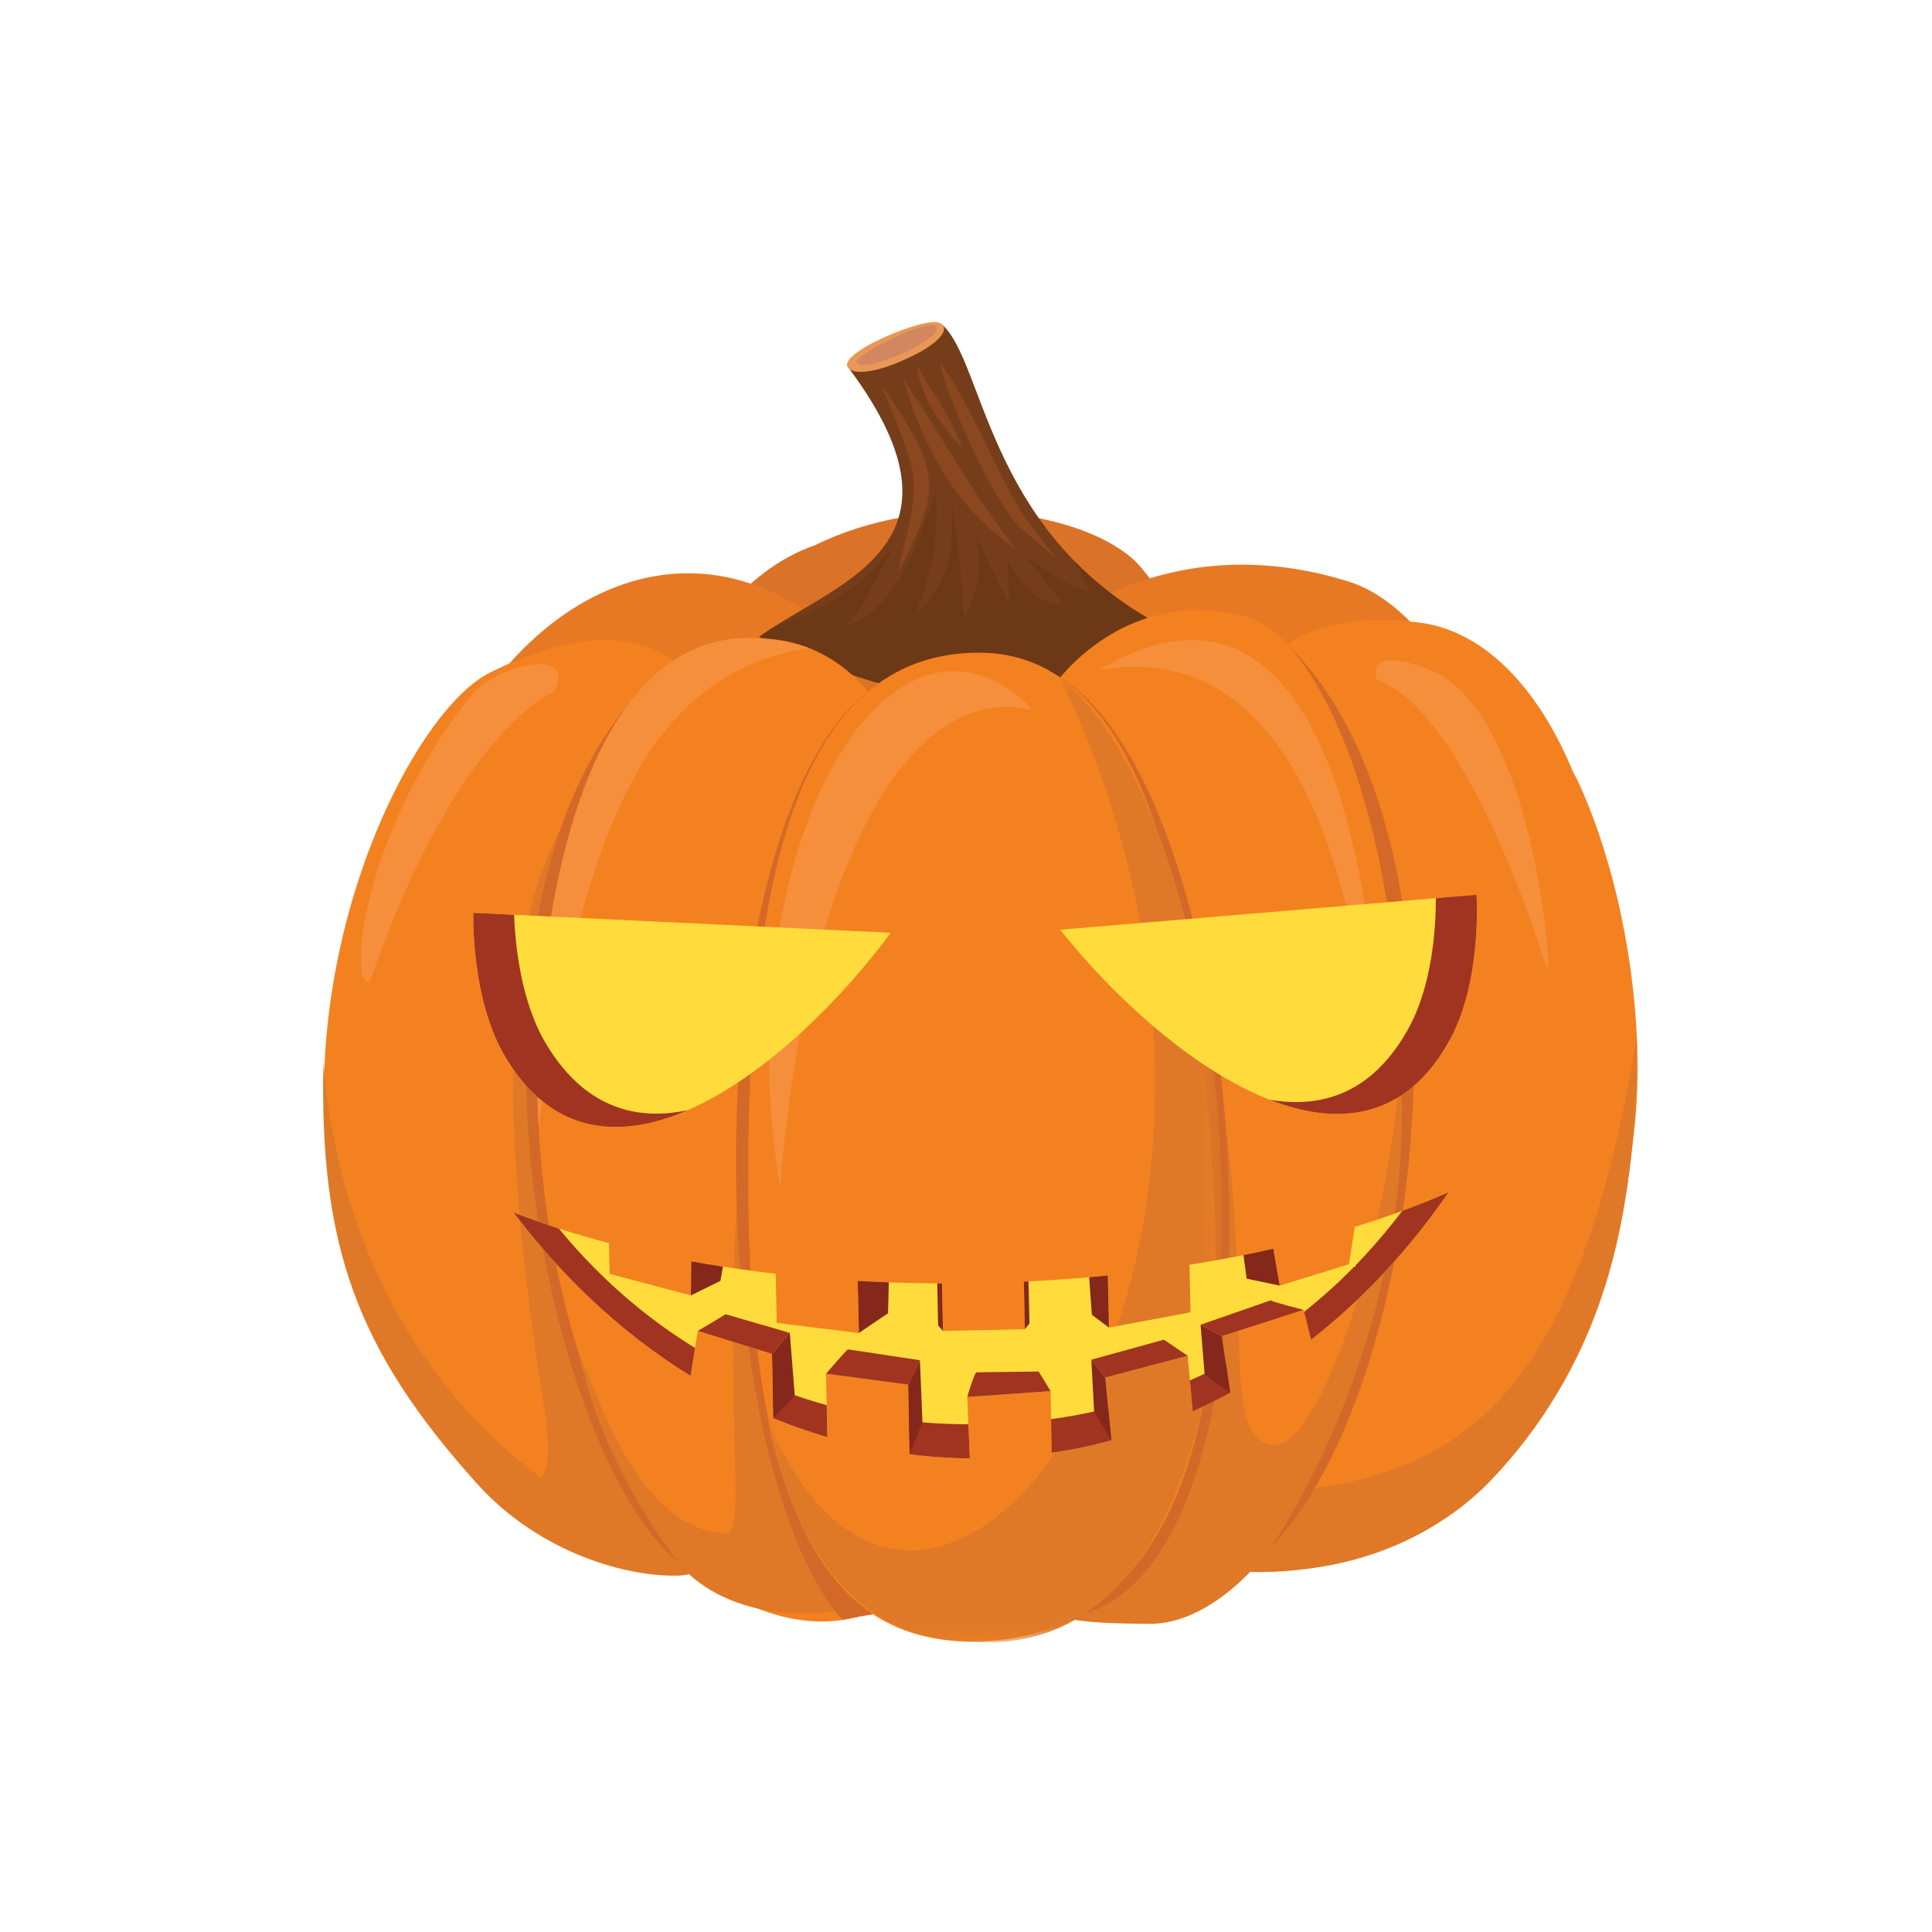 <?xml version="1.0" encoding="UTF-8"?>
<svg width="60px" height="60px" viewBox="0 0 60 60" version="1.1" xmlns="http://www.w3.org/2000/svg" xmlns:xlink="http://www.w3.org/1999/xlink">
    <title>60-1</title>
    <defs>
        <polygon id="path-1" points="3.90310335e-15 3.90310335e-15 14.147 3.90310335e-15 14.147 29.962 3.90310335e-15 29.962"></polygon>
    </defs>
    <g id="60-1" stroke="none" stroke-width="1" fill="none" fill-rule="evenodd">
        <g id="编组" transform="translate(10.035, 10)">
            <g id="南瓜" transform="translate(20.411, 20.5) rotate(-360) translate(-20.411, -20.5) ">
                <path d="M25.142,7.353 C23.317,5.761 18.707,5.238 15.275,6.932 C6.386,10.01 6.118,36.915 21.453,36.644 C35.278,36.4 28.958,10.915 25.142,7.353 Z" id="Fill-1" fill="#DA7327"></path>
                <path d="M15.916,9.707 C7.168,1.922 -5.001,19.509 8.033,35.37 C14.675,39.873 18.613,35.473 18.613,35.473 C18.613,35.473 16.927,10.425 15.916,9.707" id="Fill-3" fill="#E87924"></path>
                <path d="M22.842,9.395 C22.842,9.395 26.381,6.333 31.872,8.069 C36.677,9.587 41.451,23.51 31.776,34.906 C24.74,39.533 20.437,35.208 20.437,35.208 C20.437,35.208 21.773,10.133 22.842,9.395" id="Fill-5" fill="#E87924"></path>
                <path d="M11.788,11.646 C11.788,11.646 10.51,8.239 5.184,10.886 C1.684,12.624 -4.435,27.224 5.195,36.249 C11.719,41.258 13.231,36.424 13.231,36.424 C13.231,36.424 12.6,12.334 11.788,11.646" id="Fill-7" fill="#F48120"></path>
                <path d="M13.542,9.78 C15.826,8.098 20.459,7.003 16.347,1.464 C16.715,0.853 17.121,0.712 17.851,0.365 C18.542,0.007 19.114,-0.013 19.22,0.079 C20.501,1.197 20.61,6.257 25.585,9.18 C22.542,13.212 17.489,11.635 13.542,9.78" id="Fill-9" fill="#763D1A"></path>
                <path d="M13.542,9.78 C13.659,9.694 13.782,9.609 13.91,9.526 C14.655,9.215 15.539,8.823 16.007,8.551 C16.884,8.04 17.862,6.802 17.853,6.732 C17.845,6.663 17.281,7.855 16.888,8.515 C16.496,9.175 16.163,9.475 16.302,9.409 C16.441,9.343 16.924,9.311 17.697,8.27 C18.469,7.23 18.991,5.228 19.021,5.325 C19.05,5.423 19.101,6.358 18.939,7.281 C18.777,8.204 18.345,9.158 18.401,9.088 C18.457,9.017 19.204,8.284 19.396,7.515 C19.588,6.745 19.506,5.475 19.506,5.475 C19.506,5.475 19.778,7.26 19.828,8.097 C19.879,8.935 19.924,9.186 19.924,9.186 C19.924,9.186 20.385,8.302 20.365,7.659 C20.345,7.017 20.283,6.664 20.283,6.664 C20.283,6.664 20.617,7.322 20.907,7.934 C21.198,8.546 21.313,8.782 21.313,8.782 L21.244,7.344 C21.244,7.344 21.505,7.97 22.05,8.426 C22.594,8.882 22.948,8.725 22.948,8.725 C22.948,8.725 21.726,7.186 21.826,7.269 C21.926,7.352 22.928,8.055 23.328,8.219 C23.727,8.383 23.812,8.354 23.812,8.354 C23.812,8.354 23.555,7.838 23.322,7.413 C23.94,8.048 24.682,8.649 25.585,9.18 C22.542,13.212 17.489,11.635 13.542,9.78" id="Fill-11" fill="#6D3816"></path>
                <path d="M18.468,0.97 C18.689,0.864 19.627,0.296 19.148,0.028 C18.741,-0.198 15.761,1.028 16.347,1.464 C16.599,1.65 17.356,1.55 18.468,0.97" id="Fill-13" fill="#E89854"></path>
                <path d="M19.038,0.134 C18.803,-0.14 16.415,1.053 16.567,1.271 C16.812,1.621 19.344,0.484 19.038,0.134" id="Fill-15" fill="#D38760"></path>
                <path d="M19.155,1.26 C20.102,2.501 20.979,4.869 21.842,6.138 L22.765,7.344 L21.591,6.335 C20.759,5.436 19.408,2.458 19.155,1.26" id="Fill-17" fill="#8B4720"></path>
                <path d="M21.511,7.048 C19.633,5.751 18.633,3.909 18.022,1.773 C19.298,3.674 20.038,5.146 21.511,7.048" id="Fill-19" fill="#8B4720"></path>
                <path d="M17.349,1.961 C19.096,4.57 19.307,5.01 17.858,7.766 L17.856,7.765 C18.583,4.633 18.562,5.089 17.349,1.961" id="Fill-21" fill="#8B4720"></path>
                <path d="M18.445,1.35 C19.058,2.441 19.351,2.66 19.862,3.935 C19.203,3.225 18.54,2.327 18.445,1.35" id="Fill-23" fill="#8B4720"></path>
                <path d="M7.42,18.921 L7.421,18.912 C7.572,17.891 7.766,16.816 8.099,15.833 C8.449,14.797 8.981,13.799 9.489,12.831 C6.902,15.787 4.444,18.756 6.927,34.124 C6.964,34.718 7.099,35.358 6.787,35.91 C0.241,31.068 0.076,23.284 0.009,23.013 C-0.116,28.69 1.038,31.907 4.753,36.048 C6.752,38.286 9.542,38.994 11.082,38.93 C11.427,38.915 12.038,38.685 12.34,38.846 C10.154,38.094 7.909,31.254 7.455,29.183 C7.112,27.615 7.104,25.933 7.114,24.337 C7.125,22.534 7.157,20.707 7.42,18.921" id="Fill-25" fill="#DF7927"></path>
                <path d="M10.866,10.514 C11.373,20.417 11.17,38.401 12.66,39.155 C7.679,39.535 2.152,17.411 10.866,10.514" id="Fill-27" fill="#D36928"></path>
                <path d="M17.111,11.734 C17.111,11.734 15.131,8.539 11.043,10.422 C7.466,12.07 3.393,26.626 10.829,38.249 C16.176,42.916 19.332,38.375 19.332,38.375 C19.332,38.375 17.923,12.479 17.111,11.734" id="Fill-29" fill="#F48120"></path>
                <path d="M14.166,16.593 C11.561,30.59 13.505,37.685 12.475,37.623 C9.575,37.449 8.376,32.695 7.986,32.178 C8.399,34.21 9.54,36.513 10.829,38.249 C11.897,39.907 14.372,40.389 16.23,39.968 C16.021,39.706 15.912,39.407 15.777,39.108 C15.381,38.24 15.054,37.36 14.826,36.439 C14.253,34.125 13.942,31.737 13.658,29.377 C13.415,27.365 14.012,18.62 14.166,16.593" id="Fill-31" fill="#DF7927"></path>
                <path d="M16.134,40.302 C16.134,40.302 13.858,38.236 13.048,30.467 C12.24,22.726 13.599,14.048 16.923,11.478 C17.145,17.783 16.33,39.702 17.323,40.103 C17.158,40.104 16.134,40.302 16.134,40.302" id="Fill-33" fill="#D36928"></path>
                <path d="M6.695,24.969 C8.099,15.833 10.001,10.919 15.088,10.124 C7.098,7.53 6.421,21.802 6.695,24.969" id="Fill-35" fill="#F68F3B"></path>
                <path d="M33.975,9.325 C36.01,9.548 37.721,11.316 38.821,13.978 C38.886,14.093 38.948,14.212 39.005,14.338 C40.425,17.462 41.098,21.785 40.715,25.124 C40.491,27.077 40.265,28.742 39.592,30.603 C38.92,32.463 37.849,34.31 36.27,35.966 C35.307,36.974 33.596,38.195 31.126,38.627 C29.96,38.832 27.89,38.943 26.619,38.565 C26.815,38.467 27.979,37.237 28.468,36.768 C27.719,36.316 27.254,35.886 27.254,35.886 C27.254,35.886 28.139,12.399 28.939,11.695 C28.939,11.695 29.093,8.79 33.975,9.325 Z" id="Fill-37" fill="#F48120"></path>
                <path d="M40.798,22.191 C40.825,27.32 39.93,32.113 36.275,35.96 C35.315,36.971 33.607,38.196 31.138,38.633 C29.94,38.846 28.735,38.889 27.532,38.712 C28.203,38.44 28.734,37.004 29.031,36.342 C35.48,36.146 38.987,33.226 40.798,22.191" id="Fill-39" fill="#DF7927"></path>
                <path d="M29.326,38.167 C34.426,33.06 36.056,15.956 29.955,10.024 C31.268,20.375 29.573,37.3 28.493,37.561 C28.656,37.587 29.326,38.167 29.326,38.167" id="Fill-41" fill="#D36928"></path>
                <path d="M22.706,11.273 C22.706,11.273 24.875,8.109 28.697,9.168 C32.517,10.227 36.691,25.912 29.469,37.668 C25.857,43.512 20.97,37.951 20.97,37.951 C20.97,37.951 21.906,12.032 22.706,11.273" id="Fill-43" fill="#F48120"></path>
                <path d="M33.462,23.1 C33.803,28.13 32.237,33.542 29.688,37.667 C28.919,38.91 27.294,40.461 25.638,40.43 C24.845,40.415 22.982,40.444 22.38,39.99 C22.085,39.766 22.167,39.793 21.863,39.583 C21.608,39.407 22.158,38.657 21.92,38.459 C23.029,38.459 23.618,37.4 24.251,36.701 C25.983,34.787 26.81,23.977 27.39,21.578 C28.83,27.231 28.146,32.422 28.688,34.087 C28.944,34.87 29.597,35.159 30.157,34.553 C32.036,32.526 33.268,25.975 33.462,23.1" id="Fill-45" fill="#DF7927"></path>
                <path d="M22.889,11.038 C22.782,17.345 23.661,39.841 22.676,40.26 C30.643,40.188 29.19,14.913 22.889,11.038" id="Fill-47" fill="#D36928"></path>
                <path d="M27.609,26.201 C26.984,17.727 25.402,10.269 20.369,10.269 C14.652,10.269 13.261,17.582 13.201,26.075 C13.109,39.303 17.006,41.159 20.629,40.962 C25.171,40.716 28.357,36.346 27.609,26.201" id="Fill-49" fill="#F48120"></path>
                <g id="编组" transform="translate(13.768, 11.038)">
                    <mask id="mask-2" fill="white">
                        <use xlink:href="#path-1"></use>
                    </mask>
                    <g id="Clip-52"></g>
                    <path d="M9.121,3.90310335e-15 C17.797,18.218 5.043,35.166 3.90310335e-15,22.98 C1.32,29.172 4.444,30.002 6.715,29.96 C17.122,30.242 15.32,4.989 9.121,3.90310335e-15" id="Fill-51" fill="#DF7927" mask="url(#mask-2)"></path>
                </g>
                <path d="M22.023,12.049 C22.023,12.049 19.901,9.425 17.229,11.924 C14.898,14.106 13.055,20.012 14.191,26.834 C15.046,16.512 18.32,11.152 22.023,12.049" id="Fill-53" fill="#F68F3B"></path>
                <path d="M1.448,20.492 C3.621,14.198 6.044,12.041 7.173,11.473 C7.925,10.038 5.297,10.683 4.595,11.603 C1.279,15.73 0.732,20.635 1.448,20.492" id="Fill-55" fill="#F68F3B"></path>
                <path d="M32.75,24.435 C31.978,15.052 29.233,9.93 24.105,10.803 C32.267,5.965 32.951,21.487 32.75,24.435" id="Fill-57" fill="#F68F3B"></path>
                <path d="M32.718,11.11 C32.503,10.225 33.569,10.46 34.576,10.888 C37.6,12.493 38.155,20.132 38.025,20.127 C38.102,20.416 35.681,12.132 32.718,11.11" id="Fill-59" fill="#F68F3B"></path>
                <path d="M17.626,18.969 L4.664,18.35 C4.664,18.35 4.583,21.019 5.656,22.822 C8.673,27.886 14.603,23.069 17.626,18.969" id="Fill-61" fill="#FFDC3C"></path>
                <path d="M6.918,22.408 C6.121,21.072 5.961,19.258 5.931,18.41 L4.664,18.35 C4.664,18.35 4.583,21.019 5.656,22.821 C6.078,23.529 6.556,24.044 7.076,24.395 C7.237,24.504 7.402,24.597 7.571,24.675 C7.671,24.721 7.773,24.762 7.876,24.799 C7.966,24.83 8.056,24.858 8.148,24.882 C9.005,25.105 9.933,24.996 10.876,24.656 C11.023,24.602 11.172,24.543 11.32,24.478 C11.162,24.512 11.004,24.538 10.848,24.556 C9.859,24.67 8.917,24.46 8.091,23.8 C7.972,23.706 7.856,23.601 7.742,23.487 C7.628,23.373 7.517,23.25 7.409,23.117 C7.259,22.932 7.114,22.728 6.975,22.503 C6.956,22.472 6.937,22.44 6.918,22.408" id="Fill-63" fill="#A03421"></path>
                <path d="M22.889,18.874 L35.82,17.787 C35.82,17.787 35.999,20.452 34.991,22.291 C32.158,27.462 26.059,22.862 22.889,18.874" id="Fill-65" fill="#FFDC3C"></path>
                <path d="M33.715,21.924 C34.462,20.559 34.558,18.741 34.557,17.893 L35.82,17.787 C35.82,17.787 35.999,20.452 34.991,22.291 C34.595,23.014 34.135,23.546 33.629,23.915 C33.472,24.03 33.31,24.129 33.144,24.213 C33.046,24.263 32.945,24.308 32.844,24.348 C32.755,24.382 32.666,24.413 32.575,24.44 C31.726,24.695 30.795,24.62 29.841,24.313 C29.691,24.265 29.541,24.211 29.39,24.152 C29.55,24.18 29.708,24.2 29.865,24.212 C30.857,24.29 31.791,24.047 32.593,23.358 C32.708,23.259 32.821,23.15 32.93,23.032 C33.04,22.914 33.147,22.787 33.25,22.65 C33.393,22.46 33.53,22.25 33.661,22.021 C33.679,21.989 33.697,21.957 33.715,21.924" id="Fill-67" fill="#A03421"></path>
                <path d="M32.038,28.104 L31.857,29.263 L29.707,29.926 L29.509,28.778 C28.662,28.971 27.792,29.138 26.906,29.279 L26.938,30.755 L24.405,31.23 L24.37,29.609 C23.507,29.697 22.636,29.762 21.761,29.803 L21.793,31.278 L19.251,31.334 L19.219,29.859 C18.342,29.855 17.469,29.828 16.603,29.778 L16.639,31.399 L14.088,31.084 L14.055,29.558 C13.163,29.455 12.287,29.326 11.433,29.171 L11.421,30.23 L8.898,29.564 L8.877,28.607 C7.836,28.334 6.843,28.016 5.914,27.653 C7.534,29.799 9.402,31.491 11.412,32.731 L11.636,31.332 L13.94,32.048 L13.984,34.044 C14.537,34.271 15.096,34.467 15.66,34.632 L15.617,32.661 L18.168,33.001 L18.215,35.164 C18.837,35.242 19.46,35.285 20.083,35.292 L20.004,33.384 L22.593,33.203 L22.623,35.119 C23.246,35.027 23.866,34.898 24.48,34.733 L24.29,32.781 L26.85,32.106 L27.004,33.832 C27.398,33.656 27.787,33.464 28.172,33.255 L27.911,31.497 L30.45,30.679 L30.679,31.609 C32.248,30.384 33.694,28.855 34.957,27.021 C34.045,27.425 33.066,27.786 32.038,28.104 Z" id="Fill-69" fill="#FFDC3C"></path>
                <path d="M7.747,29.786 C7.905,29.948 8.065,30.106 8.227,30.26 C9.233,31.222 10.301,32.046 11.412,32.731 L11.541,31.926 L11.551,31.863 C11.546,31.86 11.541,31.856 11.535,31.853 C10.148,31.001 8.851,29.914 7.686,28.585 C7.562,28.443 7.44,28.3 7.32,28.153 C7.21,28.118 7.102,28.082 6.994,28.045 C6.762,27.967 6.533,27.887 6.309,27.803 C6.176,27.754 6.044,27.704 5.914,27.653 C6.061,27.848 6.211,28.039 6.362,28.227 C6.666,28.604 6.978,28.965 7.297,29.312 C7.445,29.473 7.595,29.631 7.747,29.786" id="Fill-71" fill="#A03421"></path>
                <path d="M13.964,33.124 L13.976,33.682 L13.978,33.77 L13.984,34.044 C14.016,34.058 14.049,34.071 14.082,34.084 C14.089,34.087 14.097,34.09 14.104,34.093 C14.248,34.15 14.392,34.206 14.536,34.26 C14.589,34.279 14.641,34.298 14.694,34.317 C15.015,34.432 15.337,34.537 15.66,34.632 L15.639,33.639 C15.185,33.513 14.736,33.367 14.292,33.201 C14.182,33.16 14.072,33.117 13.962,33.073 L13.964,33.124 Z" id="Fill-73" fill="#A03421"></path>
                <path d="M18.201,34.495 L18.215,35.164 C18.443,35.193 18.671,35.217 18.899,35.236 C19.293,35.269 19.689,35.288 20.083,35.292 L20.061,34.743 L20.039,34.232 C19.634,34.232 19.229,34.217 18.826,34.188 C18.614,34.172 18.403,34.153 18.193,34.129 L18.201,34.495 Z" id="Fill-75" fill="#A03421"></path>
                <path d="M22.614,34.552 L22.618,34.784 L22.623,35.119 C22.899,35.078 23.175,35.03 23.449,34.975 C23.475,34.97 23.5,34.965 23.526,34.96 C23.845,34.894 24.164,34.818 24.48,34.733 L24.398,33.885 L24.383,33.732 C24.332,33.745 24.282,33.757 24.232,33.769 C23.695,33.898 23.153,33.999 22.606,34.073 L22.614,34.552 Z" id="Fill-77" fill="#A03421"></path>
                <path d="M26.918,32.871 L27.004,33.832 C27.398,33.656 27.787,33.464 28.172,33.255 L28.065,32.531 L28.035,32.331 C28.015,32.342 27.995,32.352 27.975,32.363 C27.628,32.546 27.275,32.715 26.918,32.871" id="Fill-79" fill="#A03421"></path>
                <path d="M30.658,31.522 L30.679,31.609 C30.758,31.547 30.837,31.484 30.916,31.421 C31.057,31.307 31.197,31.191 31.336,31.072 C32.188,30.343 33,29.52 33.761,28.603 C34.174,28.105 34.572,27.579 34.954,27.026 C34.952,27.025 34.95,27.025 34.948,27.025 C34.764,27.107 34.577,27.186 34.387,27.265 C34.101,27.382 33.809,27.496 33.511,27.606 C33.054,28.211 32.571,28.774 32.064,29.295 L32.065,29.332 L32.016,29.344 C31.936,29.425 31.856,29.505 31.775,29.584 C31.654,29.703 31.532,29.819 31.408,29.933 C31.305,30.028 31.201,30.121 31.097,30.213 C30.889,30.395 30.678,30.57 30.465,30.74 L30.658,31.522 Z" id="Fill-81" fill="#A03421"></path>
                <path d="M12.496,30.814 C12.415,30.876 11.636,31.332 11.636,31.332 L13.94,32.048 L14.493,31.393 L12.496,30.814 Z" id="Fill-83" fill="#A03421"></path>
                <path d="M16.297,31.905 C16.216,31.967 15.618,32.662 15.618,32.662 L18.168,33.001 L18.534,32.243 L16.297,31.905 Z" id="Fill-85" fill="#A03421"></path>
                <path d="M20.288,32.618 C20.206,32.68 20.004,33.384 20.004,33.384 L22.593,33.203 L22.221,32.594 L20.288,32.618 Z" id="Fill-87" fill="#A03421"></path>
                <path d="M26.112,31.605 C26.196,31.663 26.85,32.106 26.85,32.106 L24.29,32.781 L23.858,32.226 L26.112,31.605 Z" id="Fill-89" fill="#A03421"></path>
                <path d="M29.428,30.383 C29.512,30.442 30.45,30.679 30.45,30.679 L27.911,31.497 L27.25,31.14 L29.428,30.383 Z" id="Fill-91" fill="#A03421"></path>
                <path d="M27.374,32.664 C27.403,32.727 28.172,33.255 28.172,33.255 L27.911,31.497 L27.25,31.14 L27.374,32.664 Z" id="Fill-93" fill="#85271B"></path>
                <path d="M23.944,33.835 C23.973,33.9 24.48,34.733 24.48,34.733 L24.29,32.781 L23.858,32.226 L23.944,33.835 Z" id="Fill-95" fill="#85271B"></path>
                <path d="M18.613,34.171 C18.586,34.236 18.215,35.164 18.215,35.164 L18.168,33.001 L18.534,32.243 L18.613,34.171 Z" id="Fill-97" fill="#85271B"></path>
                <path d="M14.646,33.329 C14.62,33.394 13.984,34.044 13.984,34.044 L13.94,32.048 L14.493,31.393 L14.646,33.329 Z" id="Fill-99" fill="#85271B"></path>
                <path d="M11.948,29.971 C12.142,29.876 12.32,29.788 12.339,29.777 L12.416,29.337 C12.097,29.287 11.781,29.234 11.467,29.177 C11.456,29.175 11.445,29.173 11.433,29.171 L11.421,30.23 C11.421,30.23 11.698,30.094 11.948,29.971" id="Fill-101" fill="#85271B"></path>
                <path d="M16.639,31.399 C16.639,31.399 17.512,30.799 17.543,30.792 L17.568,29.824 C17.245,29.812 16.924,29.797 16.603,29.778 L16.639,31.399 Z" id="Fill-103" fill="#85271B"></path>
                <path d="M21.761,29.803 L21.793,31.278 L21.937,31.103 L21.906,29.796 C21.857,29.799 21.809,29.801 21.761,29.803" id="Fill-105" fill="#85271B"></path>
                <path d="M19.251,31.334 L19.219,29.859 C19.17,29.858 19.122,29.858 19.073,29.858 L19.099,31.164 L19.251,31.334 Z" id="Fill-107" fill="#85271B"></path>
                <path d="M24.405,31.23 L24.37,29.609 C24.232,29.623 24.093,29.637 23.954,29.65 C23.899,29.655 23.845,29.66 23.79,29.665 L23.817,30.044 L23.874,30.833 L24.405,31.23 Z" id="Fill-109" fill="#85271B"></path>
                <path d="M29.707,29.926 L29.509,28.778 C29.34,28.816 29.169,28.854 28.998,28.891 C28.86,28.92 28.721,28.949 28.582,28.977 L28.681,29.71 L28.918,29.76 L29.707,29.926 Z" id="Fill-111" fill="#85271B"></path>
            </g>
        </g>
    </g>
</svg>